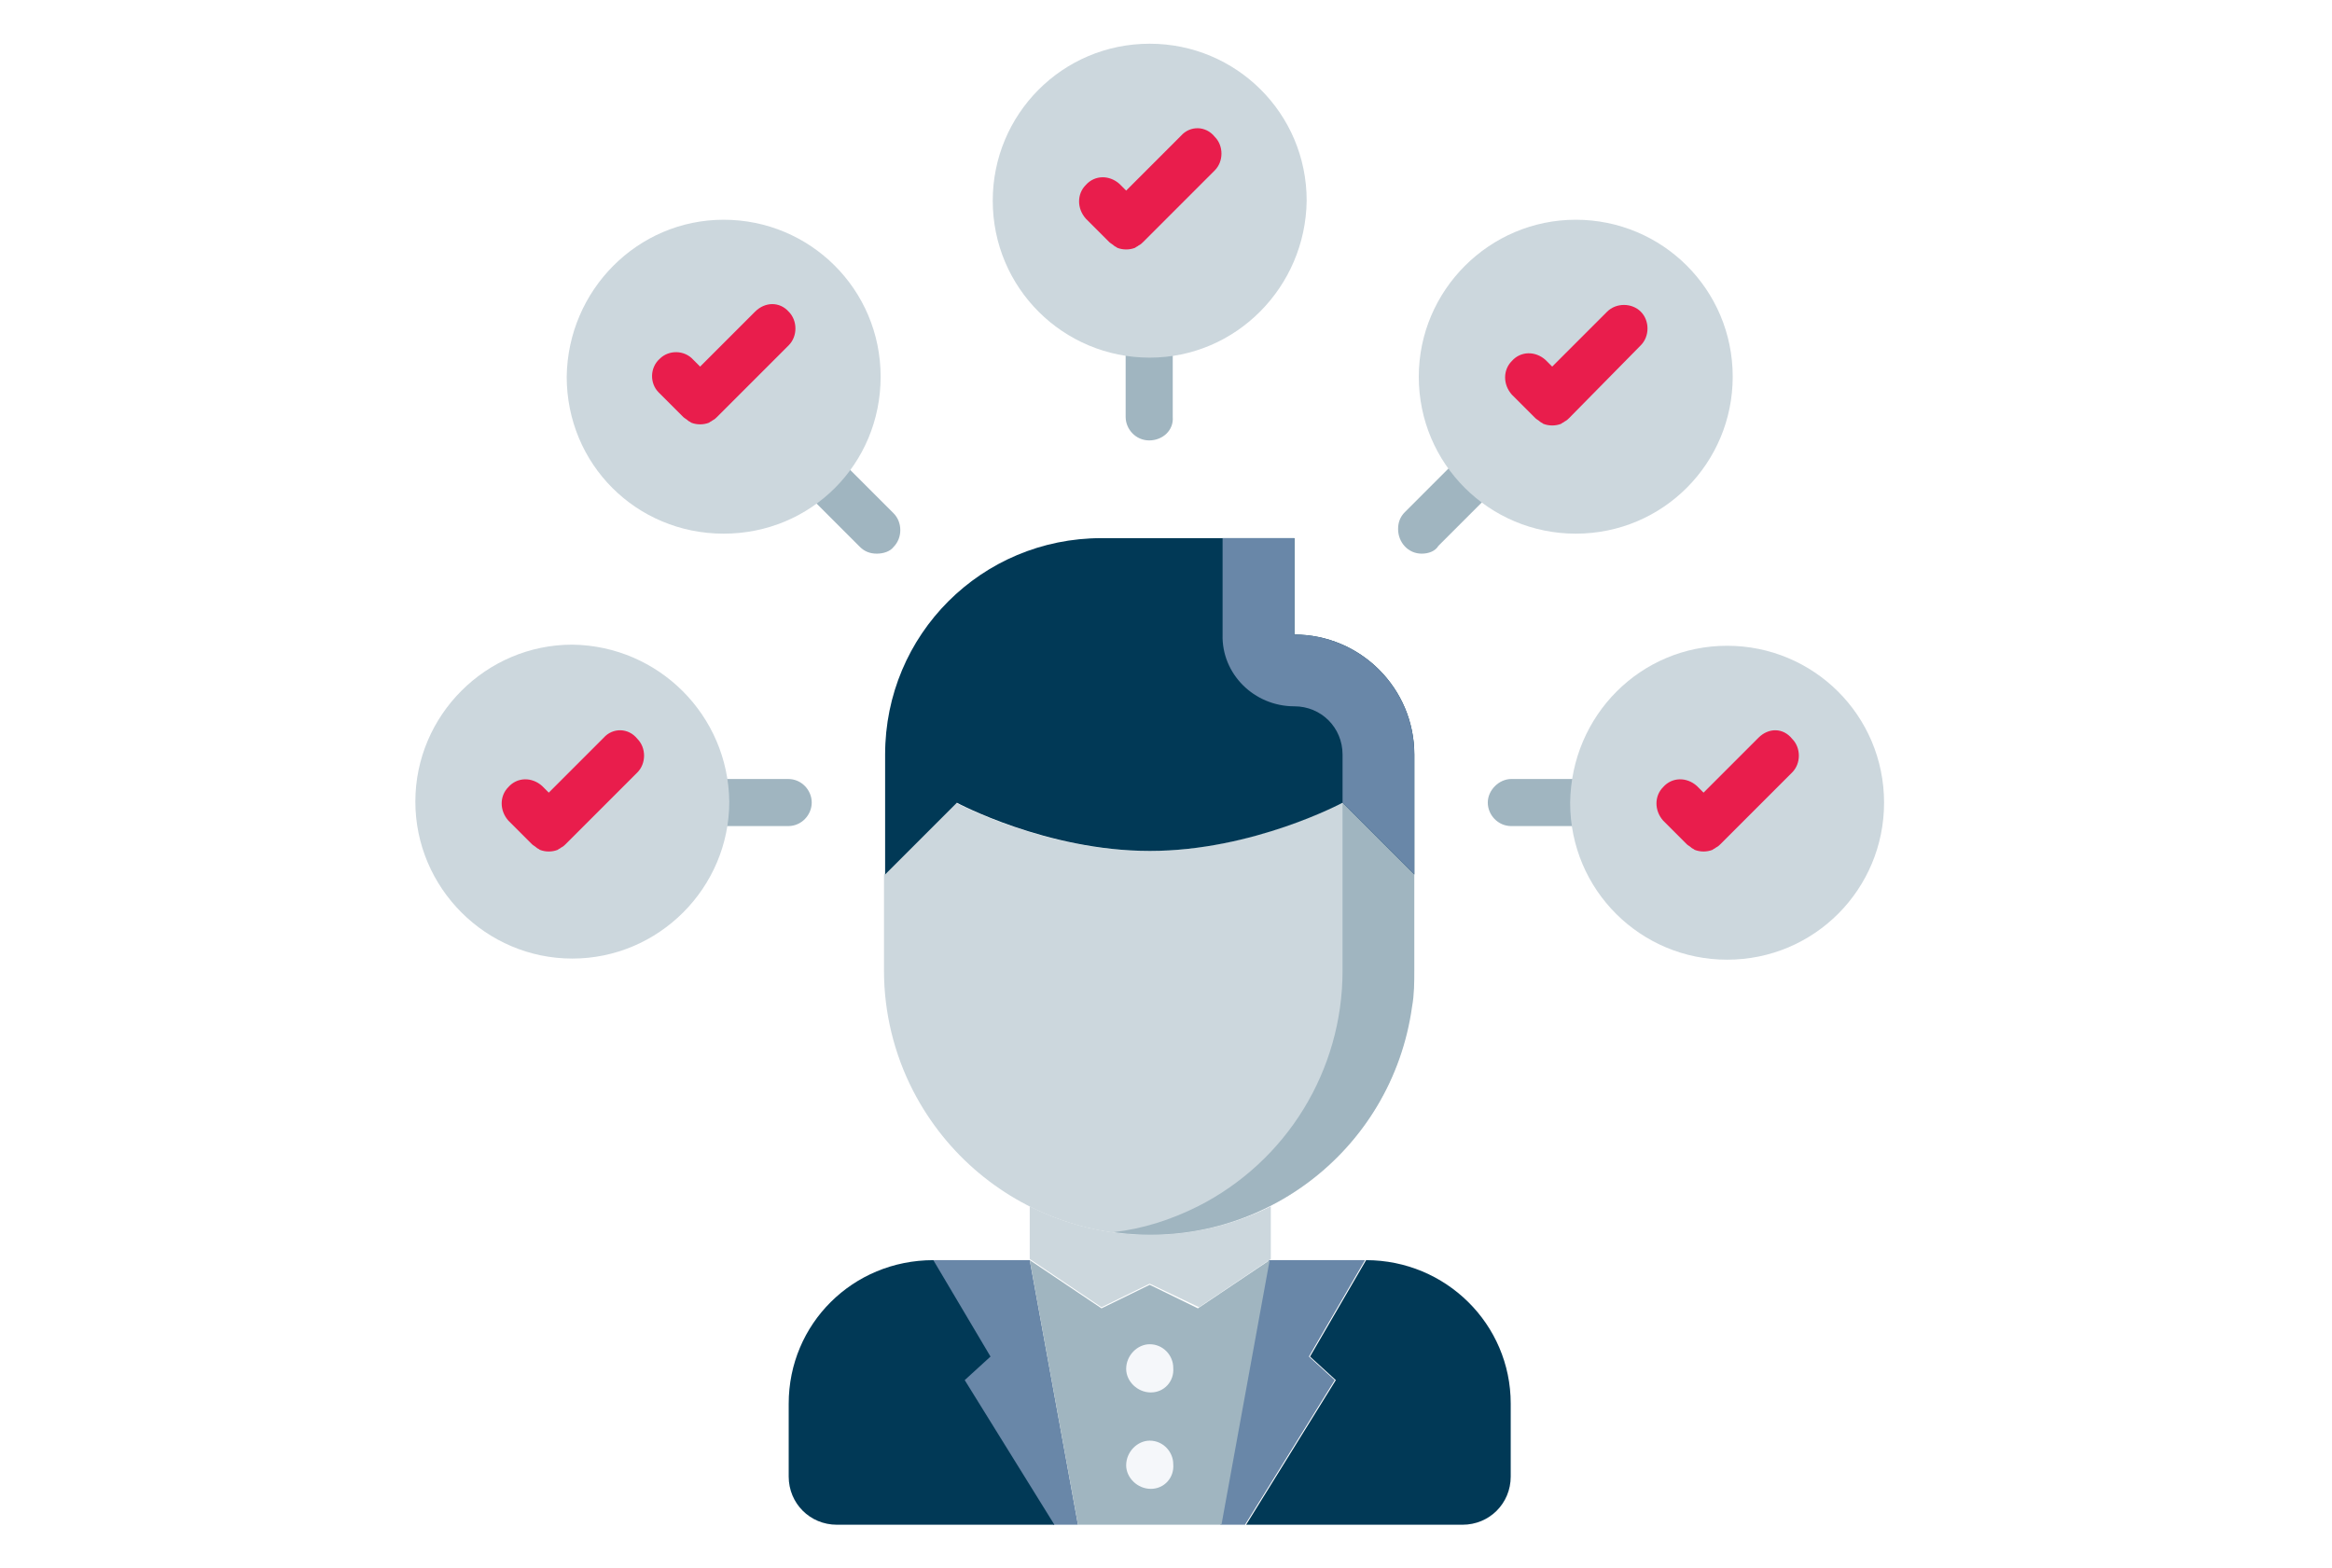 <?xml version="1.0" encoding="utf-8"?>
<!-- Generator: Adobe Illustrator 22.1.0, SVG Export Plug-In . SVG Version: 6.00 Build 0)  -->
<svg version="1.1" id="Layer_1" xmlns="http://www.w3.org/2000/svg" xmlns:xlink="http://www.w3.org/1999/xlink" x="0px" y="0px"
	 viewBox="0 0 208 139.9" style="enable-background:new 0 0 208 139.9;" xml:space="preserve">
<style type="text/css">
	.st0{fill:#A0B5C0;}
	.st1{fill:#6987A8;}
	.st2{fill:#013956;}
	.st3{fill:#CCD7DD;}
	.st4{fill:#E91D4C;}
	.st5{fill:#F5F7FA;}
</style>
<g transform="translate(-0.453)">
	<g transform="translate(35.454 34.983)">
		<path class="st0" d="M35.3,38.7h-6.4c-1.2,0-2.1-1-2.1-2.1s1-2.1,2.1-2.1h6.4c1.2,0,2.1,1,2.1,2.1S36.5,38.7,35.3,38.7L35.3,38.7z
			"/>
		<path class="st0" d="M106.2,38.7h-6.4c-1.2,0-2.1-1-2.1-2.1s1-2.1,2.1-2.1h6.4c1.2,0,2.1,1,2.1,2.1S107.4,38.7,106.2,38.7z"/>
		<path class="st0" d="M91.8,14.4c-1.2,0-2.1-1-2.1-2.2c0-0.6,0.2-1.1,0.6-1.5l4.6-4.6c0.8-0.8,2.2-0.8,3,0s0.8,2.2,0,3l-4.6,4.6
			C93,14.2,92.4,14.4,91.8,14.4z"/>
		<path class="st0" d="M67.5,4.3c-1.2,0-2.1-1-2.1-2.1c0,0,0,0,0,0v-6.4c0-1.2,1-2.1,2.1-2.1c1.2,0,2.1,1,2.1,2.1v6.4
			C69.7,3.4,68.7,4.3,67.5,4.3C67.5,4.3,67.5,4.3,67.5,4.3z"/>
		<path class="st0" d="M43.2,14.4c-0.6,0-1.1-0.2-1.5-0.6l-4.6-4.6c-0.8-0.8-0.8-2.2,0-3s2.2-0.8,3,0l4.6,4.6c0.8,0.8,0.8,2.2,0,3
			C44.4,14.2,43.8,14.4,43.2,14.4L43.2,14.4z"/>
	</g>
	<path class="st1" d="M92.3,112.4l4.3,23.6h-2.2l-8-12.9l2.3-2.1l-5.1-8.6L92.3,112.4L92.3,112.4z"/>
	<path class="st2" d="M83.7,112.4l5.1,8.6l-2.3,2.1l8,12.9H75.1c-2.4,0-4.3-1.9-4.3-4.3c0,0,0,0,0,0v-6.5
		C70.8,118.1,76.5,112.4,83.7,112.4C83.6,112.4,83.7,112.4,83.7,112.4L83.7,112.4z"/>
	<path class="st2" d="M122.3,112.4c7.1,0,12.9,5.7,12.9,12.8c0,0,0,0,0,0v6.5c0,2.4-1.9,4.3-4.3,4.3c0,0,0,0,0,0h-19.3l8-12.9
		l-2.3-2.1L122.3,112.4z"/>
	<path class="st1" d="M117.2,121l2.3,2.1l-8,12.9h-2.2l4.3-23.6h8.6L117.2,121z"/>
	<path class="st3" d="M103,114.5l-4.3,2.1l-6.4-4.3l0,0v-4.7c6.7,3.4,14.7,3.4,21.5,0v4.7l-6.4,4.3L103,114.5z"/>
	<path class="st0" d="M107.3,116.7l6.4-4.3l-4.3,23.6H96.6l-4.3-23.6l6.4,4.3l4.3-2.1L107.3,116.7z"/>
	<path class="st3" d="M113.7,107.6c-11.6,5.9-25.8,1.3-31.8-10.3c-1.7-3.3-2.6-7-2.6-10.7V78l6.4-6.4c0,0,8,4.3,17.2,4.3
		s17.2-4.3,17.2-4.3l6.4,6.4v8.6C126.6,95.5,121.6,103.6,113.7,107.6z"/>
	<path class="st0" d="M120.2,71.6C120.2,71.6,120.2,71.6,120.2,71.6l0,15c0,8.9-5,17-12.9,21c-2.4,1.2-4.9,2-7.5,2.3
		c12.9,1.8,24.8-7.2,26.6-20.1c0.2-1.1,0.2-2.2,0.2-3.3V78L120.2,71.6z"/>
	<path class="st2" d="M85.8,71.6L79.4,78V67.3c0-10.7,8.6-19.3,19.3-19.3c0,0,0,0,0,0h17.2v8.6c5.9,0,10.7,4.8,10.7,10.7
		c0,0,0,0,0,0V78l-6.4-6.4c0,0-8,4.3-17.2,4.3S85.8,71.6,85.8,71.6z"/>
	<path class="st1" d="M115.9,63c2.4,0,4.3,1.9,4.3,4.3v0v4.3l6.4,6.4V67.3c0-5.9-4.8-10.7-10.7-10.7c0,0,0,0,0,0v-8.6h-6.4v8.6
		C109.4,60.1,112.3,63,115.9,63z"/>
	<path class="st3" d="M154.5,57.6c7.7,0,14,6.2,14,14c0,7.7-6.2,14-14,14c-7.7,0-14-6.2-14-14v0C140.6,63.8,146.8,57.6,154.5,57.6
		C154.5,57.6,154.5,57.6,154.5,57.6z"/>
	<path class="st3" d="M141,19.6c7.7,0,14,6.2,14,14c0,7.7-6.2,14-14,14c-7.7,0-14-6.2-14-14c0,0,0,0,0,0
		C127,25.9,133.3,19.6,141,19.6z"/>
	<path class="st3" d="M103,31.9c-7.7,0-14-6.2-14-14c0-7.7,6.2-14,14-14c7.7,0,14,6.2,14,14C116.9,25.6,110.7,31.9,103,31.9z"/>
	<path class="st3" d="M65,19.6c7.7,0,14,6.2,14,14s-6.2,14-14,14s-14-6.2-14-14c0,0,0,0,0,0C51.1,25.9,57.3,19.6,65,19.6z"/>
	<path class="st3" d="M65.5,71.5L65.5,71.5c0,7.7-6.3,14-14,14c-7.7,0-14-6.3-14-14c0-7.7,6.3-14,14-14
		C59.2,57.6,65.4,63.8,65.5,71.5z"/>
	<path class="st4" d="M157.3,65.8l-4.9,4.9l-0.6-0.6c-0.9-0.8-2.2-0.8-3,0.1c-0.8,0.8-0.8,2.1,0,3l2.1,2.1l0,0
		c0.1,0.1,0.3,0.2,0.4,0.3c0.1,0.1,0.2,0.1,0.3,0.2c0.5,0.2,1.1,0.2,1.6,0c0.1-0.1,0.2-0.1,0.3-0.2c0.2-0.1,0.3-0.2,0.4-0.3v0l0,0
		l6.4-6.4c0.8-0.8,0.8-2.2,0-3C159.5,64.9,158.2,64.9,157.3,65.8L157.3,65.8z"/>
	<path class="st4" d="M54.3,65.8l-4.9,4.9l-0.6-0.6c-0.9-0.8-2.2-0.8-3,0.1c-0.8,0.8-0.8,2.1,0,3l2.1,2.1l0,0
		c0.1,0.1,0.3,0.2,0.4,0.3c0.1,0.1,0.2,0.1,0.3,0.2c0.5,0.2,1.1,0.2,1.6,0c0.1-0.1,0.2-0.1,0.3-0.2c0.2-0.1,0.3-0.2,0.4-0.3v0l0,0
		l6.4-6.4c0.8-0.8,0.8-2.2,0-3C56.5,64.9,55.1,64.9,54.3,65.8L54.3,65.8L54.3,65.8z"/>
	<path class="st4" d="M105.8,12.1l-4.9,4.9l-0.6-0.6c-0.9-0.8-2.2-0.8-3,0.1c-0.8,0.8-0.8,2.1,0,3l2.1,2.1l0,0
		c0.1,0.1,0.3,0.2,0.4,0.3c0.1,0.1,0.2,0.1,0.3,0.2c0.5,0.2,1.1,0.2,1.6,0c0.1-0.1,0.2-0.1,0.3-0.2c0.2-0.1,0.3-0.2,0.4-0.3v0l0,0
		l6.4-6.4c0.8-0.8,0.8-2.2,0-3C108,11.2,106.6,11.2,105.8,12.1L105.8,12.1L105.8,12.1z"/>
	<path class="st4" d="M146.8,30.8c0.8-0.8,0.8-2.2,0-3c-0.8-0.8-2.2-0.8-3,0l0,0l-4.9,4.9l-0.6-0.6c-0.9-0.8-2.2-0.8-3,0.1
		c-0.8,0.8-0.8,2.1,0,3l2.1,2.1l0,0c0.1,0.1,0.3,0.2,0.4,0.3c0.1,0.1,0.2,0.1,0.3,0.2c0.5,0.2,1.1,0.2,1.6,0
		c0.1-0.1,0.2-0.1,0.3-0.2c0.2-0.1,0.3-0.2,0.4-0.3v0l0,0L146.8,30.8z"/>
	<path class="st4" d="M67.8,27.8l-4.9,4.9l-0.6-0.6c-0.8-0.9-2.2-0.9-3-0.1c-0.9,0.8-0.9,2.2-0.1,3c0,0,0,0,0.1,0.1l2.1,2.1l0,0
		c0.1,0.1,0.3,0.2,0.4,0.3c0.1,0.1,0.2,0.1,0.3,0.2c0.5,0.2,1.1,0.2,1.6,0c0.1-0.1,0.2-0.1,0.3-0.2c0.2-0.1,0.3-0.2,0.4-0.3v0l0,0
		l6.4-6.4c0.8-0.8,0.8-2.2,0-3C70,26.9,68.7,26.9,67.8,27.8L67.8,27.8z"/>
	<path class="st5" d="M103.1,124.2c-1.2,0-2.2-1-2.2-2.1c0-1.2,1-2.2,2.1-2.2h0c1.2,0,2.1,1,2.1,2.1
		C105.2,123.2,104.3,124.2,103.1,124.2z"/>
	<path class="st5" d="M103.1,132.8c-1.2,0-2.2-1-2.2-2.1c0-1.2,1-2.2,2.1-2.2h0c1.2,0,2.1,1,2.1,2.1
		C105.2,131.8,104.3,132.8,103.1,132.8z"/>
</g>
</svg>
